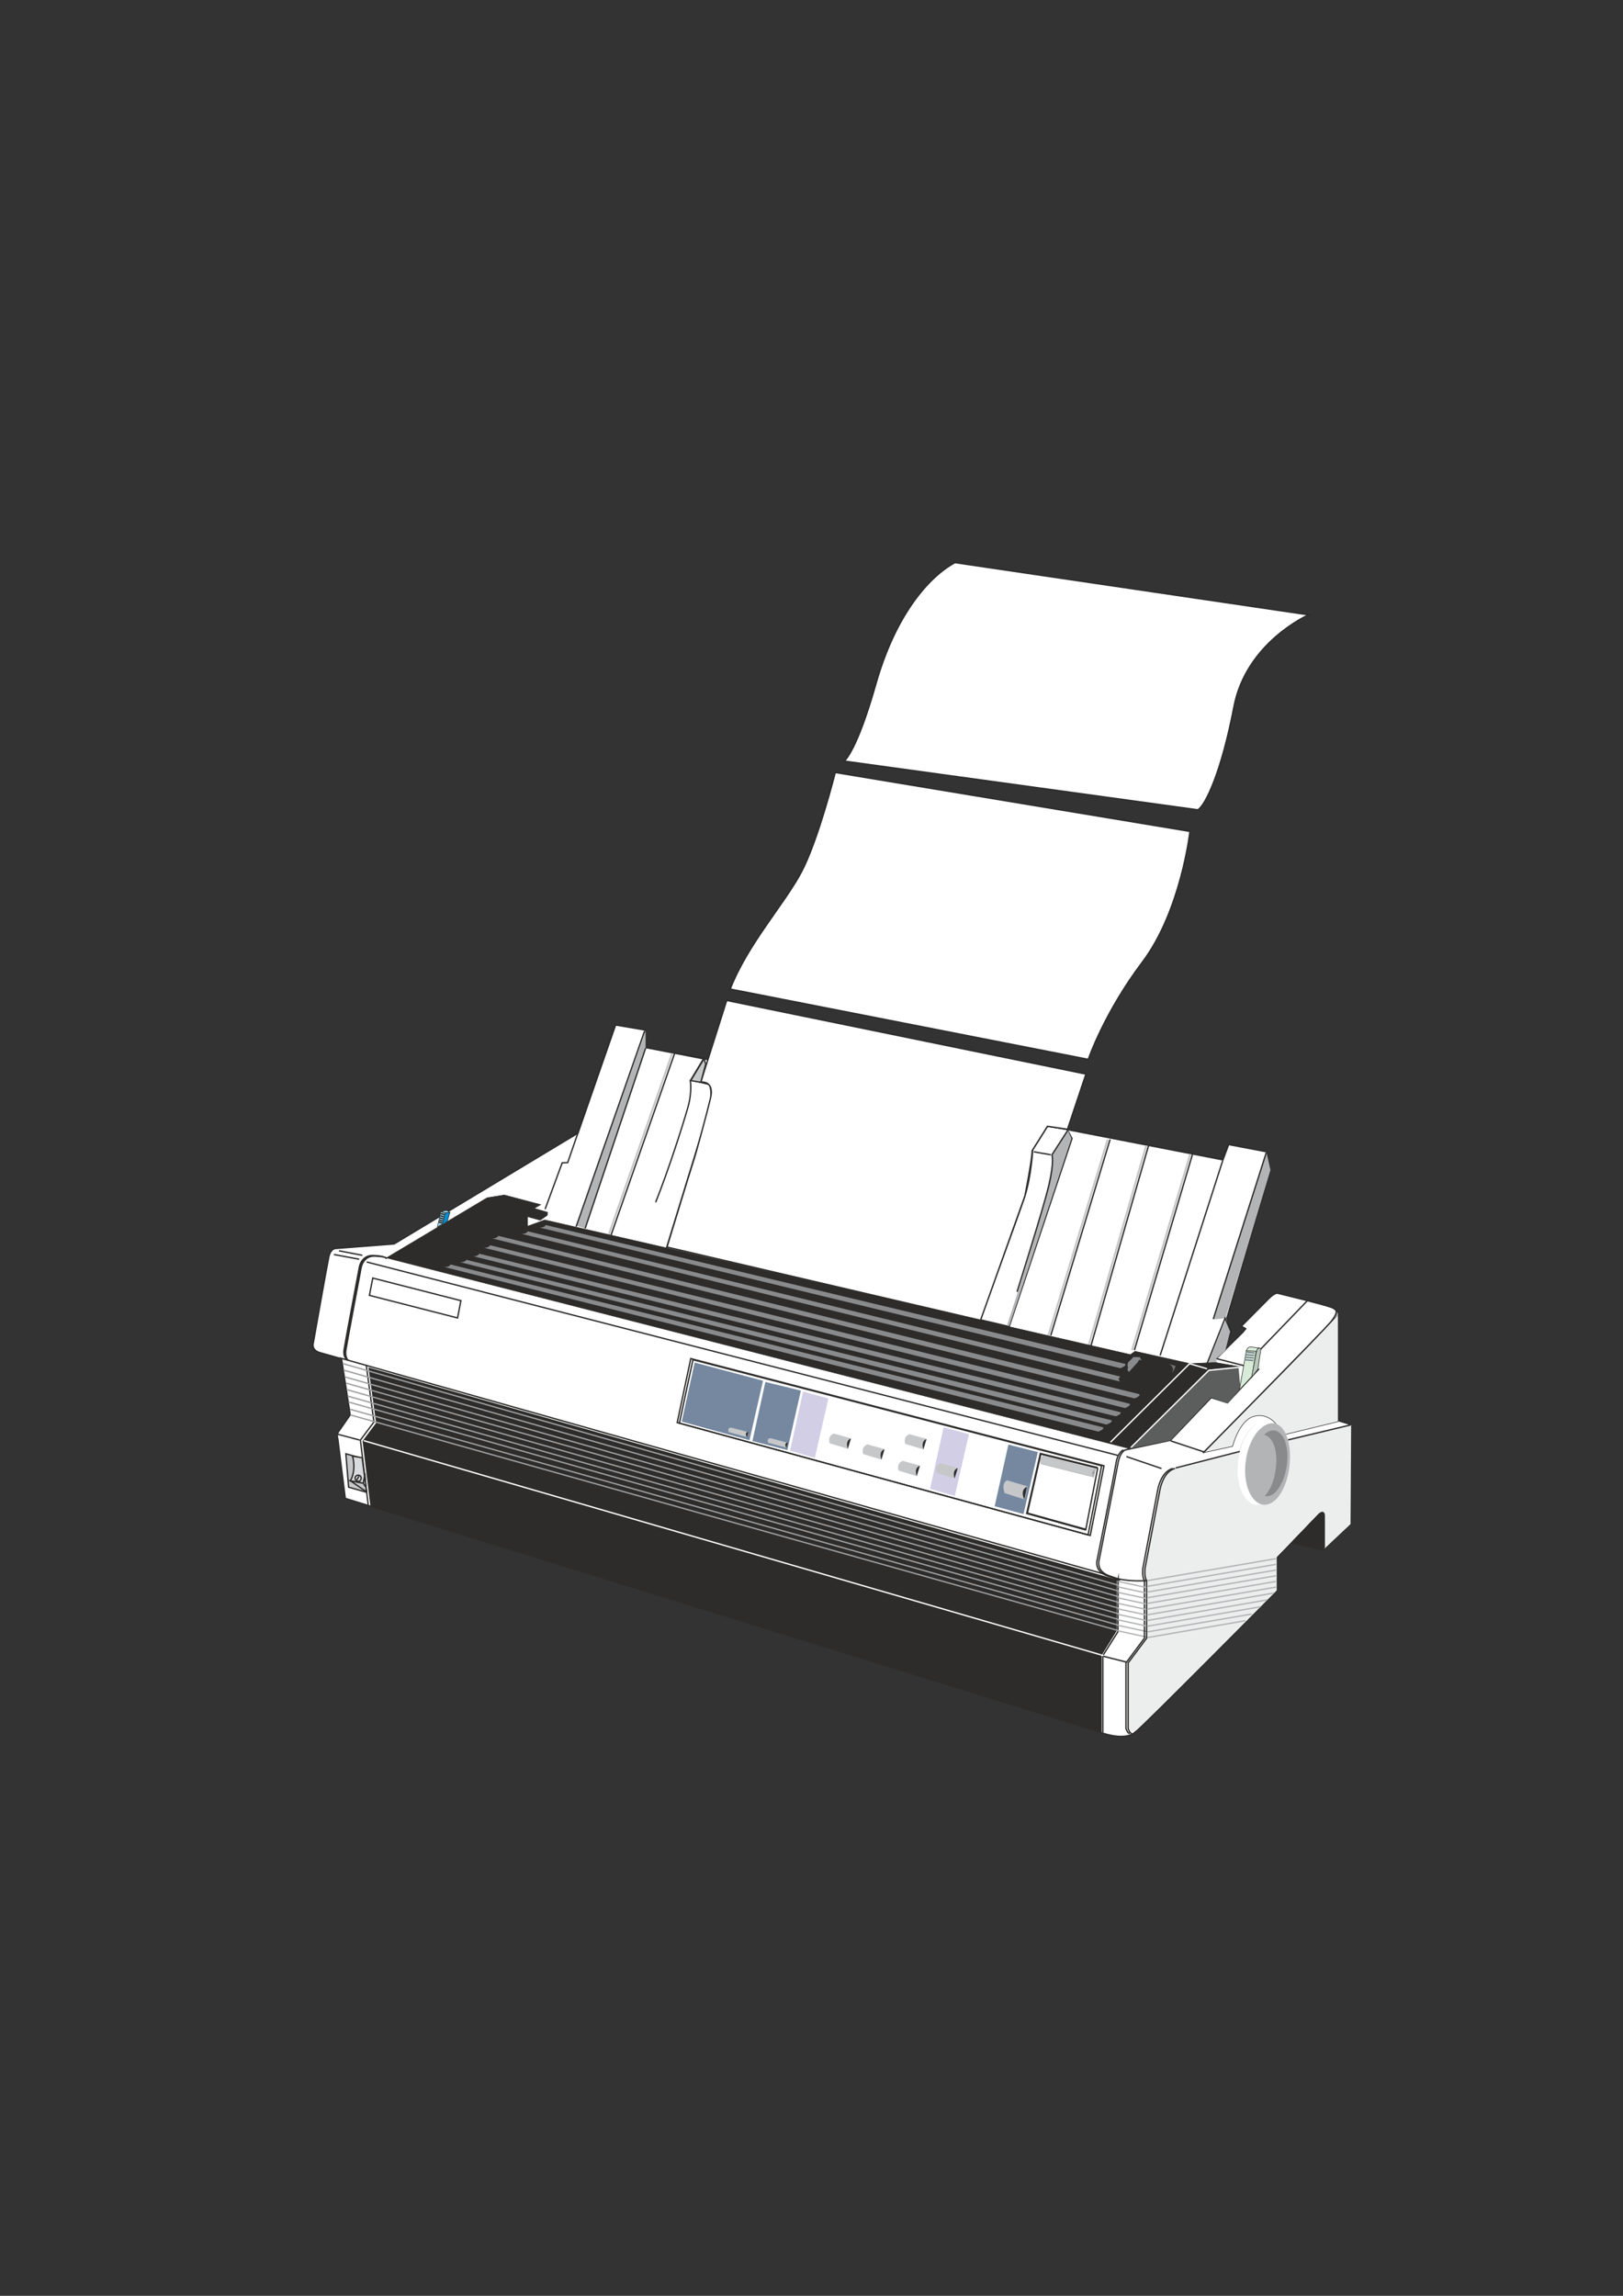 <?xml version="1.0" encoding="utf-8"?>
<!-- Created by UniConvertor 2.0rc4 (https://sk1project.net/) -->
<svg xmlns="http://www.w3.org/2000/svg" height="841.89pt" viewBox="0 0 595.276 841.89" width="595.276pt" version="1.1" xmlns:xlink="http://www.w3.org/1999/xlink" id="3565d8a1-f613-11ea-b97a-dcc15c148e23">

<rect x="0" y="0" width="595.276" height="841.89" fill="#333333" stroke="none"/>

<g>
	<path style="fill:#b5cdd7;" d="M 331.19,526.137 L 330.254,529.233 327.59,528.369 326.006,534.561 329.03,535.425 328.166,538.953 313.838,535.065 317.222,522.465 331.19,526.137 Z" />
	<path style="stroke:#2d2c2b;stroke-width:0.504;stroke-miterlimit:10.433;fill:none;" d="M 449.414,494.889 L 445.526,498.849 461.87,501.873 446.102,518.361 440.486,516.057 426.374,528.729 412.118,531.897 137.51,460.905" />
	<path style="stroke:#2d2c2b;stroke-width:0.504;stroke-miterlimit:10.433;fill:#ffffff;" d="M 258.326,388.329 L 236.798,384.153 236.798,377.745 225.782,375.873 211.958,415.545 144.566,456.153 123.326,457.809 C 123.326,457.809 121.31,457.593 120.59,460.977 119.87,464.361 114.902,492.513 114.902,492.513 114.902,492.513 114.038,495.105 117.422,496.041 120.806,496.977 125.27,498.273 125.27,498.273 L 128.438,518.865 124.55,524.481 C 124.55,524.481 123.254,525.705 123.902,527.649 L 126.638,549.465 401.75,634.569 C 401.75,634.569 411.83,639.033 416.294,635.217 420.758,631.401 468.35,583.305 468.35,583.305 L 468.35,571.209 483.974,555.009 C 483.974,555.009 485.486,553.929 485.486,555.729 485.486,557.529 485.486,568.401 485.486,568.401 L 495.422,558.753 495.422,522.393 490.814,520.953 490.814,482.505 C 490.814,482.505 491.102,480.489 488.294,479.409 485.486,478.329 468.566,474.225 468.566,474.225 468.566,474.225 467.558,474.009 465.398,476.169 463.238,478.329 455.318,486.321 455.318,486.321 L 456.902,487.257 455.894,488.481 449.414,494.889 451.43,488.265 449.99,483.297 465.974,429.441 464.678,422.385 450.638,419.721 448.55,425.337 258.326,388.329 Z" />
	<path style="stroke:#2d2c2b;stroke-width:0.504;stroke-miterlimit:10.433;fill:none;" d="M 225.566,376.089 L 208.214,426.345 206.198,426.417 199.934,443.409" />
	<path style="stroke:#2d2c2b;stroke-width:0.504;stroke-miterlimit:10.433;fill:none;" d="M 124.334,458.673 L 132.902,460.329" />
	<path style="stroke:#2d2c2b;stroke-width:0.504;stroke-miterlimit:10.433;fill:none;" d="M 122.462,460.041 L 131.75,461.769" />
	<path style="stroke:#2d2c2b;stroke-width:0.216;stroke-miterlimit:10.433;fill:#eceded;" d="M 489.95,480.345 C 490.598,482.217 490.238,482.577 489.662,483.297 L 441.494,532.689 452.078,530.385 C 452.078,530.385 454.454,521.025 459.71,519.441 464.966,517.857 468.062,522.249 468.062,522.321 L 470.366,526.281 490.814,521.313 490.814,482.865 C 490.67,482.505 490.886,481.929 490.742,481.497 L 489.95,480.345 Z" />
	<path style="stroke:#2d2c2b;stroke-width:0.504;stroke-miterlimit:10.433;fill:none;" d="M 404.486,635.289 L 404.486,607.137 410.03,598.353 410.102,578.841 C 409.886,579.705 412.694,579.777 407.15,577.977 401.606,576.177 403.19,571.785 403.19,571.785 403.19,571.785 409.238,541.041 410.03,536.649 410.822,532.257 412.766,531.681 412.766,531.681 L 429.326,528.153 444.23,512.529 450.206,514.401 461.582,502.161 446.102,498.201 449.558,494.889" />
	<path style="stroke:#2d2c2b;stroke-width:0.504;stroke-miterlimit:10.433;fill:none;" d="M 409.382,578.841 C 409.166,579.705 411.974,579.777 406.43,577.977 400.886,576.177 402.47,571.785 402.47,571.785 402.47,571.785 408.662,540.897 409.31,536.649 409.958,532.401 412.046,531.681 412.046,531.681" />
	<path style="fill:#eceded;" d="M 495.566,522.537 L 472.166,528.081 C 471.95,528.081 469.502,524.337 467.99,522.897 465.902,520.953 463.094,521.025 460.934,522.105 458.126,523.473 455.03,528.441 454.454,532.401 L 431.558,538.089 C 431.558,538.089 427.31,539.097 426.014,544.785 424.718,550.473 420.614,573.225 420.614,573.225 420.614,573.225 418.958,577.329 420.614,579.849 L 420.686,600.657 413.846,610.233 413.846,633.489 C 413.846,633.489 414.782,635.721 416.582,634.641 418.382,633.561 468.278,583.233 468.278,583.233 L 468.278,570.993 483.83,554.937 C 483.83,554.937 485.702,553.497 485.702,555.945 485.702,558.393 485.702,567.969 485.702,567.969 L 495.35,558.897 495.566,522.537 Z" />
	<path style="stroke:#2d2c2b;stroke-width:0.504;stroke-miterlimit:10.433;fill:none;" d="M 124.478,497.913 L 405.35,577.329" />
	<path style="stroke:#2d2c2b;stroke-width:0.504;stroke-miterlimit:10.433;fill:none;" d="M 134.342,500.649 L 137.15,521.457 132.182,528.081 135.062,551.913" />
	<path style="fill:#2d2c2b;" d="M 135.854,552.273 L 132.974,528.441 137.942,521.817 135.134,501.441 409.67,579.273 409.67,597.921 404.054,606.993 404.054,635.289 135.854,552.273 Z" />
	<path style="stroke:#2d2c2b;stroke-width:0.504;stroke-miterlimit:10.433;fill:#2d2c2b;" d="M 127.502,498.705 C 127.862,498.849 126.422,497.985 126.854,495.105 127.286,492.225 132.47,464.793 132.47,464.793 132.47,464.793 133.19,460.401 137.582,460.617 141.974,460.833 141.974,461.481 141.614,461.409 141.326,461.265 141.326,460.617 136.934,460.401 132.542,460.185 131.822,464.577 131.822,464.577 131.822,464.577 126.638,492.009 126.206,494.889 125.774,497.769 127.214,498.633 127.502,498.705 L 127.502,498.705 Z" />
	<path style="stroke:#2d2c2b;stroke-width:0.504;stroke-miterlimit:10.433;fill:none;" d="M 136.718,468.681 L 135.494,475.017 167.822,483.297 169.046,476.961 136.718,468.681 Z" />
	<path style="stroke:#2d2c2b;stroke-width:0.504;stroke-miterlimit:10.433;fill:none;" d="M 134.486,462.777 L 409.958,533.697" />
	<path style="stroke:#2d2c2b;stroke-width:0.504;stroke-miterlimit:10.433;fill:none;" d="M 254.15,498.633 L 249.182,521.889 399.086,562.857 404.054,537.513 254.15,498.633 Z" />
	<path style="stroke:#2d2c2b;stroke-width:0.504;stroke-miterlimit:10.433;fill:none;" d="M 253.358,498.201 L 248.39,521.673 399.878,563.073 404.918,537.513 253.358,498.201 Z" />
	<path style="fill:#7588a0;" d="M 254.798,499.641 L 279.854,506.337 274.886,528.153 250.046,521.313 254.798,499.641 Z" />
	<path style="fill:#7588a0;" d="M 280.718,506.769 L 293.75,509.937 288.782,531.753 275.966,528.441 280.718,506.769 Z" />
	<path style="fill:#d2cee6;" d="M 294.542,510.297 L 303.83,512.817 298.862,534.633 289.79,531.969 294.542,510.297 Z" />
	<path style="fill:#d2cee6;" d="M 346.094,523.401 L 355.382,525.921 350.198,548.601 341.126,545.937 346.094,523.401 Z" />
	<path style="fill:#7588a0;" d="M 369.854,529.737 L 380.654,532.473 375.398,555.225 364.814,552.345 369.854,529.737 Z" />
	<g>
		<path style="fill:#c6c7c9;" d="M 312.11,527.433 L 311.03,531.321 304.406,529.305 C 304.19,529.233 303.398,526.569 305.846,525.705 L 312.11,527.433 Z" />
		<path style="fill:#2d2c2b;" d="M 310.958,531.249 L 312.11,527.505 C 309.806,528.297 310.958,531.249 310.958,531.249 L 310.958,531.249 Z" />
	</g>
	<g>
		<path style="fill:#c6c7c9;" d="M 324.422,531.393 L 323.342,535.281 316.718,533.265 C 316.502,533.193 315.71,530.529 318.158,529.665 L 324.422,531.393 Z" />
		<path style="fill:#2d2c2b;" d="M 323.27,535.209 L 324.422,531.465 C 322.118,532.257 323.27,535.209 323.27,535.209 L 323.27,535.209 Z" />
	</g>
	<g>
		<path style="fill:#c6c7c9;" d="M 351.278,538.305 L 350.198,542.193 343.574,540.177 C 343.358,540.105 342.566,537.441 345.014,536.577 L 351.278,538.305 Z" />
		<path style="fill:#2d2c2b;" d="M 350.126,542.121 L 351.278,538.377 C 348.974,539.169 350.126,542.121 350.126,542.121 L 350.126,542.121 Z" />
	</g>
	<path style="fill:#c6c7c9;" d="M 376.91,545.073 L 375.83,549.897 368.486,547.521 C 368.486,547.521 367.046,543.993 369.35,542.841 L 376.91,545.073 Z" />
	<path style="fill:#2d2c2b;" d="M 375.686,549.897 L 376.694,545.217 C 373.886,546.369 375.686,549.897 375.686,549.897 L 375.686,549.897 Z" />
	<g>
		<path style="fill:#c6c7c9;" d="M 274.526,525.201 L 273.95,527.001 267.326,525.201 C 267.182,525.129 266.534,523.401 268.334,523.545 L 274.526,525.201 Z" />
		<path style="fill:#2d2c2b;" d="M 273.95,527.073 L 274.526,525.057 C 272.798,525.273 273.95,527.073 273.95,527.073 L 273.95,527.073 Z" />
	</g>
	<g>
		<path style="fill:#c6c7c9;" d="M 288.998,529.089 L 288.422,530.889 281.798,529.089 C 281.654,529.017 281.006,527.289 282.806,527.433 L 288.998,529.089 Z" />
		<path style="fill:#2d2c2b;" d="M 288.422,530.961 L 288.998,528.945 C 287.27,529.161 288.422,530.961 288.422,530.961 L 288.422,530.961 Z" />
	</g>
	<g>
		<path style="fill:#c6c7c9;" d="M 337.382,537.441 L 336.302,541.329 329.678,539.313 C 329.462,539.241 328.67,536.577 331.118,535.713 L 337.382,537.441 Z" />
		<path style="fill:#2d2c2b;" d="M 336.23,541.257 L 337.382,537.513 C 335.078,538.305 336.23,541.257 336.23,541.257 L 336.23,541.257 Z" />
	</g>
	<g>
		<path style="fill:#c6c7c9;" d="M 339.83,527.649 L 338.75,531.537 332.126,529.521 C 331.91,529.449 331.118,526.785 333.566,525.921 L 339.83,527.649 Z" />
		<path style="fill:#2d2c2b;" d="M 338.678,531.465 L 339.83,527.721 C 337.526,528.513 338.678,531.465 338.678,531.465 L 338.678,531.465 Z" />
	</g>
	<path style="stroke:#b2b4b6;stroke-width:0.504;stroke-miterlimit:10.433;fill:none;" d="M 420.83,596.337 L 462.374,589.209" />
	<path style="stroke:#b2b4b6;stroke-width:0.504;stroke-miterlimit:10.433;fill:none;" d="M 420.83,598.425 L 459.134,591.873" />
	<path style="stroke:#b2b4b6;stroke-width:0.504;stroke-miterlimit:10.433;fill:none;" d="M 420.83,600.513 L 456.758,594.321" />
	<path style="stroke:#2d2c2b;stroke-width:0.504;stroke-miterlimit:10.433;fill:none;" d="M 247.526,386.025 L 224.126,452.913" />
	<path style="stroke:#c6c7c9;stroke-width:0.72;stroke-miterlimit:10.433;fill:none;" d="M 246.518,386.313 L 223.334,452.625" />
	<path style="stroke:#2d2c2b;stroke-width:0.504;stroke-miterlimit:10.433;fill:none;" d="M 244.43,457.737 L 258.902,410.577 C 258.902,410.577 262.07,402.441 260.198,397.689 L 253.358,396.033 258.11,388.113 247.31,386.025" />
	<path style="stroke:#2d2c2b;stroke-width:0.504;stroke-miterlimit:10.433;fill:none;" d="M 253.142,396.033 C 253.142,396.033 254.006,400.065 252.278,406.185 250.55,412.305 245.006,429.657 240.47,440.889" />
	<path style="stroke:#2d2c2b;stroke-width:0.504;stroke-miterlimit:10.433;fill:none;" d="M 391.382,414.105 L 384.182,413.025 378.782,421.593 C 378.782,421.593 378.206,431.529 375.902,438.585 373.598,445.641 359.486,483.945 359.486,483.945 L 370.142,486.465 393.182,417.489 391.382,414.105 Z" />
	<path style="fill:#b2b4b6;" d="M 369.35,486.033 C 387.566,430.737 386.054,423.249 386.054,423.249 L 391.598,414.321 392.966,417.417 370.214,486.177 369.35,486.033 Z" />
	<path style="stroke:#2d2c2b;stroke-width:0.504;stroke-miterlimit:10.433;fill:none;" d="M 379.214,422.385 L 385.406,423.465" />
	<path style="stroke:#2d2c2b;stroke-width:0.504;stroke-miterlimit:10.433;fill:none;" d="M 385.406,489.705 L 407.15,417.849" />
	<path style="stroke:#c6c7c9;stroke-width:0.72;stroke-miterlimit:10.433;fill:none;" d="M 384.542,489.705 L 406.286,417.849" />
	<path style="stroke:#2d2c2b;stroke-width:0.504;stroke-miterlimit:10.433;fill:none;" d="M 421.262,420.081 L 400.094,493.665" />
	<path style="stroke:#c6c7c9;stroke-width:0.72;stroke-miterlimit:10.433;fill:none;" d="M 420.398,420.081 L 399.23,493.665" />
	<path style="stroke:#2d2c2b;stroke-width:0.504;stroke-miterlimit:10.433;fill:none;" d="M 437.39,423.249 L 416.078,495.105" />
	<path style="stroke:#c6c7c9;stroke-width:0.72;stroke-miterlimit:10.433;fill:none;" d="M 436.526,423.249 L 415.214,495.105" />
	<path style="stroke:#2d2c2b;stroke-width:0.504;stroke-miterlimit:10.433;fill:#ffffff;" d="M 391.526,414.105 L 398.294,393.873 266.534,366.873 257.03,396.825 C 257.03,396.825 262.214,396.033 260.558,402.873 258.902,409.713 254.942,424.113 254.366,425.697 253.79,427.281 244.646,457.305 244.646,457.305 L 359.63,484.161 375.902,438.585 C 375.902,438.585 378.566,425.265 378.566,421.953 L 384.182,413.025 391.526,414.105 Z" />
	<path style="stroke:#2d2c2b;stroke-width:0.504;stroke-miterlimit:10.433;fill:#ffffff;" d="M 267.83,362.697 L 399.158,388.473 C 399.158,388.473 404.918,371.481 419.03,352.761 433.142,334.041 436.454,304.881 436.454,304.881 L 306.35,283.281 C 306.35,283.281 300.086,308.193 293.894,319.857 287.702,331.521 274.094,346.425 267.83,362.697 L 267.83,362.697 Z" />
	<path style="stroke:#2d2c2b;stroke-width:0.504;stroke-miterlimit:10.433;fill:#ffffff;" d="M 309.662,279.105 C 309.662,279.105 314.198,275.721 321.254,250.809 328.31,225.897 340.334,211.713 350.27,206.313 L 479.942,225.465 C 479.942,225.465 457.118,235.473 452.582,259.161 448.046,282.849 442.214,295.233 439.334,296.961 L 309.662,279.105 Z" />
	<path style="fill:#2d2c2b;" d="M 467.054,524.697 C 470.654,525.057 472.598,530.601 471.806,537.081 471.014,543.561 467.702,549.177 464.102,548.817 460.502,548.457 458.486,542.769 459.278,536.289 460.07,529.809 463.454,524.337 467.054,524.697 L 467.054,524.697 Z" />
	<path style="stroke:#2d2c2b;stroke-width:0.504;stroke-miterlimit:10.433;fill:none;" d="M 454.742,532.257 L 431.198,538.305" />
	<path style="fill:#ffffff;" d="M 462.662,551.553 C 458.414,550.401 455.894,543.633 456.83,535.929 457.766,528.297 461.942,522.249 466.118,521.889 465.542,521.601 464.966,521.385 464.39,521.313 459.854,520.809 455.174,527.217 454.166,535.641 453.086,543.993 456.038,551.265 460.646,551.769 461.294,551.913 461.942,551.769 462.662,551.553 L 462.662,551.553 Z" />
	<path style="fill:#b2b4b6;" d="M 467.414,524.553 C 471.014,524.913 472.958,530.457 472.166,536.937 471.374,543.417 468.062,549.033 464.462,548.673 460.862,548.313 458.846,542.625 459.638,536.145 460.43,529.665 463.814,524.193 467.414,524.553 L 467.414,524.553 Z M 467.126,521.961 C 471.59,522.393 473.966,529.809 472.886,538.017 471.806,546.225 467.846,552.201 463.382,551.769 458.918,551.337 455.822,544.209 456.902,536.001 457.91,527.721 462.662,521.529 467.126,521.961 L 467.126,521.961 Z" />
	<path style="fill:#898a8c;" d="M 463.67,526.137 C 466.982,526.929 468.782,532.185 467.918,538.449 467.486,542.697 465.902,546.585 463.814,548.601 463.958,548.673 464.102,548.673 464.318,548.673 467.918,549.033 471.23,543.417 472.022,536.937 472.814,530.457 470.87,524.913 467.27,524.553 465.974,524.481 464.75,525.057 463.67,526.137 L 463.67,526.137 Z" />
	<path style="stroke:#b2b4b6;stroke-width:0.504;stroke-miterlimit:10.433;fill:#2d2c2b;" d="M 410.102,598.065 L 420.47,600.297" />
	<path style="stroke:#b2b4b6;stroke-width:0.504;stroke-miterlimit:10.433;fill:none;" d="M 410.102,596.049 L 420.47,598.281" />
	<path style="stroke:#2d2c2b;stroke-width:0.504;stroke-miterlimit:10.433;fill:none;" d="M 430.982,538.521 C 430.982,538.521 426.806,539.025 425.366,546.657 423.926,554.289 419.966,575.097 419.966,575.097 419.966,575.097 419.606,578.409 420.542,579.561 L 420.542,600.729 413.774,609.801 413.774,633.849 C 413.774,633.849 414.278,635.577 415.142,635.721" />
	<path style="stroke:#2d2c2b;stroke-width:0.504;stroke-miterlimit:10.433;fill:none;" d="M 430.19,538.521 C 430.19,538.521 426.014,539.025 424.574,546.657 423.134,554.289 419.174,575.097 419.174,575.097 419.174,575.097 418.814,578.409 419.75,579.561 L 419.75,600.729 412.982,609.801 412.982,633.849 C 412.982,633.849 413.486,635.577 414.35,635.721" />
	<path style="stroke:#2d2c2b;stroke-width:0.504;stroke-miterlimit:10.433;fill:#2d2c2b;" d="M 485.342,568.401 L 473.822,565.809 483.542,555.585 C 483.542,555.585 485.558,553.425 485.486,555.873 485.414,558.321 485.342,568.401 485.342,568.401 L 485.342,568.401 Z" />
	<path style="stroke:#2d2c2b;stroke-width:0.504;stroke-miterlimit:10.433;fill:none;" d="M 474.326,565.161 L 483.758,555.369 C 483.758,555.369 485.702,553.425 485.702,555.945 485.702,558.465 485.702,567.753 485.702,567.753" />
	<path style="stroke:#2d2c2b;stroke-width:0.504;stroke-miterlimit:10.433;fill:none;" d="M 489.878,480.417 C 489.878,480.417 490.958,480.921 488.582,484.161 486.206,487.401 441.206,532.833 441.206,532.833" />
	<path style="stroke:#2d2c2b;stroke-width:0.504;stroke-miterlimit:10.433;fill:none;" d="M 456.614,500.721 L 479.654,476.817" />
	<path style="stroke:#2d2c2b;stroke-width:0.504;stroke-miterlimit:10.433;fill:none;" d="M 429.326,528.369 L 441.71,532.473" />
	<path style="stroke:#2d2c2b;stroke-width:0.504;stroke-miterlimit:10.433;fill:none;" d="M 413.126,534.129 L 426.014,538.521" />
	<path style="stroke:#ffffff;stroke-width:0.504;stroke-miterlimit:10.433;fill:none;" d="M 133.406,528.297 L 404.774,607.137" />
	<path style="stroke:#9e9fa1;stroke-width:0.504;stroke-miterlimit:10.433;fill:none;" d="M 128.51,518.865 L 410.318,597.993" />
	<path style="stroke:#9e9fa1;stroke-width:0.504;stroke-miterlimit:10.433;fill:none;" d="M 128.366,516.777 L 410.246,595.977" />
	<path style="stroke:#9e9fa1;stroke-width:0.504;stroke-miterlimit:10.433;fill:none;" d="M 127.79,514.113 L 410.318,593.889" />
	<path style="stroke:#9e9fa1;stroke-width:0.504;stroke-miterlimit:10.433;fill:none;" d="M 127.502,511.953 L 410.318,591.801" />
	<path style="stroke:#9e9fa1;stroke-width:0.504;stroke-miterlimit:10.433;fill:none;" d="M 127.142,509.577 L 410.246,589.713" />
	<path style="stroke:#9e9fa1;stroke-width:0.504;stroke-miterlimit:10.433;fill:none;" d="M 126.926,507.201 L 410.318,587.625" />
	<path style="stroke:#9e9fa1;stroke-width:0.504;stroke-miterlimit:10.433;fill:none;" d="M 126.638,504.969 L 410.318,585.537" />
	<path style="stroke:#9e9fa1;stroke-width:0.504;stroke-miterlimit:10.433;fill:none;" d="M 126.062,502.449 L 410.246,583.449" />
	<path style="stroke:#9e9fa1;stroke-width:0.504;stroke-miterlimit:10.433;fill:none;" d="M 125.846,500.073 L 410.318,581.361" />
	<path style="stroke:#2d2c2b;stroke-width:0.504;stroke-miterlimit:10.433;fill:none;" d="M 495.35,522.537 L 472.454,528.009" />
	<path style="stroke:#2d2c2b;stroke-width:0.72;stroke-miterlimit:10.433;fill:none;" d="M 402.614,538.305 L 381.662,533.121 376.694,554.937 398.222,560.913" />
	<path style="stroke:#2d2c2b;stroke-width:0.504;stroke-miterlimit:10.433;fill:none;" d="M 376.694,554.937 L 398.222,560.985 402.614,538.305" />
	<path style="stroke:#b2b4b6;stroke-width:0.504;stroke-miterlimit:10.433;fill:none;" d="M 420.83,579.633 L 467.99,571.569" />
	<path style="stroke:#b2b4b6;stroke-width:0.504;stroke-miterlimit:10.433;fill:none;" d="M 420.83,581.721 L 467.99,573.657" />
	<path style="stroke:#b2b4b6;stroke-width:0.504;stroke-miterlimit:10.433;fill:none;" d="M 420.83,583.809 L 467.99,575.745" />
	<path style="stroke:#b2b4b6;stroke-width:0.504;stroke-miterlimit:10.433;fill:none;" d="M 420.83,585.897 L 467.99,577.833" />
	<path style="stroke:#b2b4b6;stroke-width:0.504;stroke-miterlimit:10.433;fill:none;" d="M 420.83,587.985 L 467.99,579.921" />
	<path style="stroke:#b2b4b6;stroke-width:0.504;stroke-miterlimit:10.433;fill:none;" d="M 420.83,590.073 L 467.99,582.009" />
	<path style="stroke:#b2b4b6;stroke-width:0.504;stroke-miterlimit:10.433;fill:none;" d="M 420.83,592.161 L 467.27,584.169" />
	<path style="stroke:#b2b4b6;stroke-width:0.504;stroke-miterlimit:10.433;fill:none;" d="M 420.83,594.249 L 464.822,586.689" />
	<path style="stroke:#2d2c2b;stroke-width:0.504;stroke-miterlimit:10.433;fill:none;" d="M 405.494,577.401 C 405.494,577.401 410.03,580.209 420.614,579.633" />
	<path style="stroke:#b2b4b6;stroke-width:0.504;stroke-miterlimit:10.433;fill:none;" d="M 410.102,594.033 L 420.47,596.265" />
	<path style="stroke:#b2b4b6;stroke-width:0.504;stroke-miterlimit:10.433;fill:none;" d="M 410.102,592.017 L 420.47,594.249" />
	<path style="stroke:#b2b4b6;stroke-width:0.504;stroke-miterlimit:10.433;fill:none;" d="M 410.102,590.001 L 420.47,592.233" />
	<path style="stroke:#b2b4b6;stroke-width:0.504;stroke-miterlimit:10.433;fill:none;" d="M 410.102,587.985 L 420.47,590.217" />
	<path style="stroke:#b2b4b6;stroke-width:0.504;stroke-miterlimit:10.433;fill:none;" d="M 410.102,585.969 L 420.47,588.201" />
	<path style="stroke:#b2b4b6;stroke-width:0.504;stroke-miterlimit:10.433;fill:none;" d="M 410.102,583.953 L 420.47,586.185" />
	<path style="stroke:#b2b4b6;stroke-width:0.504;stroke-miterlimit:10.433;fill:none;" d="M 410.102,581.937 L 420.47,584.169" />
	<path style="stroke:#b2b4b6;stroke-width:0.504;stroke-miterlimit:10.433;fill:none;" d="M 410.102,579.921 L 420.47,582.153" />
	<g>
		<path style="stroke:#b2b4b6;stroke-width:0.216;stroke-miterlimit:10.433;fill:#c6c7c9;" d="M 401.75,538.809 L 382.454,533.985 C 382.454,533.985 381.302,535.065 381.806,536.793 L 401.03,541.617 401.75,538.809 Z" />
		<path style="stroke:#b2b4b6;stroke-width:0.504;stroke-miterlimit:10.433;fill:#2d2c2b;" d="M 401.678,538.809 L 401.03,541.401 C 399.95,539.817 401.678,538.809 401.678,538.809 L 401.678,538.809 Z" />
	</g>
	<path style="fill:#b2b4b6;" d="M 443.222,499.497 L 449.774,483.369 444.806,483.873 464.462,422.313 465.974,429.081 449.414,483.585 451.214,488.049 449.414,495.321 445.886,498.417 446.462,499.641 443.222,499.497 Z" />
	<path style="stroke:#2d2c2b;stroke-width:0.504;stroke-miterlimit:10.433;fill:none;" d="M 464.462,422.601 L 445.022,483.657" />
	<path style="stroke:#2d2c2b;stroke-width:0.504;stroke-miterlimit:10.433;fill:none;" d="M 442.79,499.857 L 449.342,483.369 451.43,488.193" />
	<path style="stroke:#2d2c2b;stroke-width:0.504;stroke-miterlimit:10.433;fill:none;" d="M 391.598,414.537 L 385.838,423.465 C 385.838,423.465 386.702,426.273 384.758,434.481 382.814,442.689 373.022,473.721 373.022,473.721" />
	<path style="stroke:#2d2c2b;stroke-width:0.504;stroke-miterlimit:10.433;fill:#c6c7c9;" d="M 258.254,388.185 L 258.83,390.273 257.03,396.897 253.358,396.249 258.254,388.185 Z" />
	<path style="fill:#b2b4b6;" d="M 236.798,377.961 L 236.798,384.297 214.622,450.465 211.526,449.529 236.798,377.961 Z" />
	<path style="stroke:#2d2c2b;stroke-width:0.504;stroke-miterlimit:10.433;fill:none;" d="M 211.31,449.817 L 236.438,378.033" />
	<path style="stroke:#2d2c2b;stroke-width:0.504;stroke-miterlimit:10.433;fill:none;" d="M 214.622,450.465 L 236.798,384.369" />
	<path style="fill:#2d2c2b;" d="M 194.174,444.273 L 164.078,462.273 149.39,458.529 179.342,440.169 194.174,444.273 Z" />
	<g>
		<path style="stroke:#ffffff;stroke-width:0.504;stroke-miterlimit:10.433;fill:none;" d="M 154.574,456.657 L 165.59,459.609" />
		<path style="stroke:#ffffff;stroke-width:0.504;stroke-miterlimit:10.433;fill:none;" d="M 153.854,457.233 L 161.702,459.321" />
		<path style="stroke:#ffffff;stroke-width:0.504;stroke-miterlimit:10.433;fill:none;" d="M 152.486,457.737 L 158.822,459.393" />
	</g>
	<g>
		<g>
			<path style="stroke:#ffffff;stroke-width:0.504;stroke-miterlimit:10.433;fill:none;" d="M 160.55,452.985 C 164.294,453.921 167.966,454.857 171.566,455.937" />
			<path style="stroke:#ffffff;stroke-width:0.504;stroke-miterlimit:10.433;fill:none;" d="M 159.758,453.561 C 162.422,454.209 165.014,454.857 167.534,455.649" />
			<path style="stroke:#ffffff;stroke-width:0.504;stroke-miterlimit:10.433;fill:none;" d="M 158.39,454.137 C 160.55,454.641 162.638,455.145 164.654,455.793" />
		</g>
		<g>
			<path style="stroke:#ffffff;stroke-width:0.504;stroke-miterlimit:10.433;fill:none;" d="M 166.454,449.457 C 170.198,450.393 173.87,451.329 177.47,452.409" />
			<path style="stroke:#ffffff;stroke-width:0.504;stroke-miterlimit:10.433;fill:none;" d="M 165.662,450.033 C 168.326,450.681 170.918,451.329 173.438,452.121" />
			<path style="stroke:#ffffff;stroke-width:0.504;stroke-miterlimit:10.433;fill:none;" d="M 164.294,450.609 C 166.454,451.113 168.542,451.617 170.558,452.265" />
		</g>
		<g>
			<path style="stroke:#ffffff;stroke-width:0.504;stroke-miterlimit:10.433;fill:none;" d="M 172.43,445.857 C 176.174,446.793 179.846,447.729 183.446,448.809" />
			<path style="stroke:#ffffff;stroke-width:0.504;stroke-miterlimit:10.433;fill:none;" d="M 171.638,446.433 C 174.302,447.081 176.894,447.729 179.414,448.521" />
			<path style="stroke:#ffffff;stroke-width:0.504;stroke-miterlimit:10.433;fill:none;" d="M 170.27,447.009 C 172.43,447.513 174.518,448.017 176.534,448.665" />
		</g>
	</g>
	<g>
		<path style="stroke:#ffffff;stroke-width:0.504;stroke-miterlimit:10.433;fill:none;" d="M 178.262,442.329 L 189.278,445.281" />
		<path style="stroke:#ffffff;stroke-width:0.504;stroke-miterlimit:10.433;fill:none;" d="M 177.542,442.905 L 185.39,444.993" />
		<path style="stroke:#ffffff;stroke-width:0.504;stroke-miterlimit:10.433;fill:none;" d="M 176.174,443.409 L 182.51,445.065" />
	</g>
	<path style="stroke:#c6c7c9;stroke-width:0.504;stroke-miterlimit:10.433;fill:none;" d="M 179.702,439.377 L 193.814,443.337" />
	<path style="stroke:#2d2c2b;stroke-width:0.504;stroke-miterlimit:10.433;fill:none;" d="M 200.438,444.561 L 197.918,446.505 193.094,444.993" />
	<path style="stroke:#2d2c2b;stroke-width:0.504;stroke-miterlimit:10.433;fill:none;" d="M 192.374,445.569 L 192.302,449.745" />
	<path style="stroke:#2d2c2b;stroke-width:0.216;stroke-miterlimit:10.433;fill:#2d2c2b;" d="M 414.422,531.249 L 443.366,502.161 454.382,501.153 445.67,499.641 436.526,500.073 416.294,495.537 414.638,496.761 199.79,447.369 195.902,448.809 193.454,449.673 193.454,446.145 198.134,447.441 200.726,445.641 200.798,444.561 195.902,443.121 198.278,441.753 184.958,438.225 178.694,439.233 141.758,461.265 414.422,531.249 Z" />
	<path style="stroke:#ffffff;stroke-width:0.504;stroke-miterlimit:10.433;fill:none;" d="M 407.294,528.873 L 436.31,500.073 442.718,501.945" />
	<path style="fill:#898a8c;" d="M 402.83,524.985 L 162.782,464.577 C 162.782,464.577 164.438,464.937 165.302,463.713 L 404.486,523.401 C 404.486,523.401 405.494,523.905 402.83,524.985 L 402.83,524.985 Z" />
	<g>
		<path style="fill:#898a8c;" d="M 405.854,522.393 C 326.726,502.449 247.742,482.649 168.47,462.777 168.47,462.777 170.198,463.209 171.062,461.985 249.974,481.497 328.67,501.153 407.582,520.809 407.582,520.809 408.59,521.313 405.854,522.393 L 405.854,522.393 Z" />
		<path style="fill:#898a8c;" d="M 409.238,519.369 C 330.542,499.785 252.062,480.201 173.366,460.617 173.366,460.617 174.95,460.977 175.814,459.753 254.222,479.049 332.486,498.417 410.894,517.857 410.894,517.857 411.83,518.361 409.238,519.369 L 409.238,519.369 Z" />
		<path style="fill:#898a8c;" d="M 412.622,516.345 C 334.142,496.689 255.878,477.033 177.326,457.521 177.326,457.521 178.982,457.809 179.846,456.657 258.11,475.953 336.014,495.249 414.278,514.761 414.278,514.761 415.214,515.265 412.622,516.345 L 412.622,516.345 Z" />
	</g>
	<path style="fill:#898a8c;" d="M 416.15,512.817 L 180.278,454.065 C 180.278,454.065 181.934,454.425 182.798,453.201 L 417.806,511.233 C 417.806,511.233 418.814,511.737 416.15,512.817 L 416.15,512.817 Z" />
	<path style="fill:#898a8c;" d="M 410.822,506.625 L 191.078,452.409 C 191.078,452.409 192.734,452.769 193.598,451.545 L 410.966,504.825 C 410.966,504.825 409.67,505.473 410.822,506.625 L 410.822,506.625 Z" />
	<path style="fill:#898a8c;" d="M 410.966,501.729 L 197.702,450.105 C 197.702,450.105 199.358,450.465 200.222,449.241 L 412.622,500.145 C 412.622,500.145 413.63,500.649 410.966,501.729 L 410.966,501.729 Z" />
	<path style="fill:#898a8c;" d="M 418.67,498.993 C 418.67,498.993 417.662,498.057 417.446,499.353 L 414.062,503.097 C 414.062,503.097 413.126,502.233 413.774,501.585 413.774,501.585 412.982,499.857 414.422,498.993 L 415.718,497.625 418.094,497.697 418.67,498.993 Z" />
	<path style="stroke:#2d2c2b;stroke-width:0.504;stroke-miterlimit:10.433;fill:none;" d="M 448.478,425.553 L 425.51,497.049" />
	<path style="fill:#727475;" d="M 428.678,500.145 C 428.678,500.145 430.622,500.937 430.118,502.809 429.614,504.681 431.198,500.937 431.198,500.937 L 428.678,500.145 Z" />
	<path style="fill:#5c5d5d;" d="M 454.238,501.225 L 454.958,509.217 450.206,514.617 444.086,512.457 429.326,528.153 414.278,531.249 443.294,502.377 454.238,501.225 Z" />
	<path style="stroke:#ffffff;stroke-width:0.504;stroke-miterlimit:10.433;fill:none;" d="M 454.526,501.369 L 443.366,502.521 414.782,530.817" />
	<path style="stroke:#2d2c2b;stroke-width:0.216;stroke-miterlimit:10.433;fill:#d7ebd8;" d="M 457.118,495.321 L 454.598,509.649 459.206,504.681 460.718,495.321 457.118,495.321 Z" />
	<path style="stroke:#2d2c2b;stroke-width:0.216;stroke-miterlimit:10.433;fill:#b7c9bb;" d="M 460.862,495.465 C 460.862,495.465 461.51,493.233 462.446,494.817 L 461.366,502.089 459.062,505.113 460.862,495.465 Z" />
	<path style="stroke:#2d2c2b;stroke-width:0.216;stroke-miterlimit:10.433;fill:#d7ebd8;" d="M 457.118,495.321 C 457.118,495.321 457.55,493.953 458.558,493.953 459.566,493.953 461.87,494.385 461.87,494.385 461.87,494.385 460.934,494.385 460.934,495.537 L 457.118,495.321 Z" />
	<path style="stroke:#748389;stroke-width:0.504;stroke-miterlimit:10.433;fill:none;" d="M 456.542,498.633 L 459.71,498.921" />
	<path style="stroke:#748389;stroke-width:0.504;stroke-miterlimit:10.433;fill:none;" d="M 456.686,497.697 L 459.854,497.985" />
	<path style="stroke:#748389;stroke-width:0.504;stroke-miterlimit:10.433;fill:none;" d="M 456.83,496.761 L 459.998,497.049" />
	<path style="stroke:#748389;stroke-width:0.504;stroke-miterlimit:10.433;fill:none;" d="M 456.974,495.825 L 460.142,496.113" />
	<g>
		<path style="stroke:#2d2c2b;stroke-width:0.216;stroke-miterlimit:10.433;fill:#a0dcf5;" d="M 160.406,449.961 L 161.702,444.345 163.286,444.777 162.278,448.809 160.406,449.961 Z" />
		<path style="stroke:#2d2c2b;stroke-width:0.216;stroke-miterlimit:10.433;fill:#a0dcf5;" d="M 161.846,444.273 L 163.862,443.841 164.942,444.633 163.142,444.777 161.846,444.273 Z" />
		<path style="stroke:#2d2c2b;stroke-width:0.216;stroke-miterlimit:10.433;fill:#008ed1;" d="M 165.014,444.561 L 164.078,447.873 162.206,449.241 163.286,444.849 165.014,444.561 Z" />
		<path style="stroke:#2d2c2b;stroke-width:0.504;stroke-miterlimit:10.433;fill:none;" d="M 160.91,448.161 L 162.206,448.449" />
		<path style="stroke:#2d2c2b;stroke-width:0.504;stroke-miterlimit:10.433;fill:none;" d="M 161.054,447.441 L 162.35,447.729" />
		<path style="stroke:#2d2c2b;stroke-width:0.504;stroke-miterlimit:10.433;fill:none;" d="M 161.27,446.649 L 162.566,446.937" />
		<path style="stroke:#2d2c2b;stroke-width:0.504;stroke-miterlimit:10.433;fill:none;" d="M 161.486,445.857 L 162.782,446.145" />
		<path style="stroke:#2d2c2b;stroke-width:0.504;stroke-miterlimit:10.433;fill:none;" d="M 161.702,445.065 L 162.998,445.353" />
	</g>
	<g>
		<path style="stroke:#2d2c2b;stroke-width:0.504;stroke-miterlimit:10.433;fill:#c6c7c9;" d="M 132.83,534.777 L 126.854,533.121 127.862,545.361 134.486,547.233 132.83,534.777 Z" />
		<path style="stroke:#2d2c2b;stroke-width:0.504;stroke-miterlimit:10.433;fill:#d9dbdc;" d="M 129.302,533.985 C 129.302,533.985 130.814,538.881 128.51,543.057 L 133.262,543.921 133.694,541.401 132.83,534.561 129.302,533.985 Z" />
		<path style="stroke:#2d2c2b;stroke-width:0.504;stroke-miterlimit:10.433;fill:#c6c7c9;" d="M 128.582,543.057 L 134.342,547.017 133.91,541.401 133.262,543.921 128.582,543.057 Z" />
		<path style="stroke:#2d2c2b;stroke-width:0.504;stroke-miterlimit:10.433;fill:none;" d="M 133.334,544.065 L 134.054,545.217" />
		<path style="stroke:#2d2c2b;stroke-width:0.504;stroke-miterlimit:10.433;fill:none;" d="M 131.39,540.969 C 132.038,540.969 132.47,541.401 132.47,542.049 132.47,542.697 132.038,543.201 131.39,543.201 130.742,543.201 130.238,542.697 130.238,542.049 130.238,541.401 130.742,540.969 131.39,540.969 L 131.39,540.969 Z" />
		<path style="stroke:#2d2c2b;stroke-width:0.504;stroke-miterlimit:10.433;fill:none;" d="M 130.814,542.769 L 131.678,541.329" />
	</g>
	<path style="stroke:#2d2c2b;stroke-width:0.504;stroke-miterlimit:10.433;fill:none;" d="M 413.198,609.513 L 404.63,607.353" />
	<path style="stroke:#2d2c2b;stroke-width:0.504;stroke-miterlimit:10.433;fill:none;" d="M 124.046,525.993 L 131.894,528.081" />
</g>
</svg>